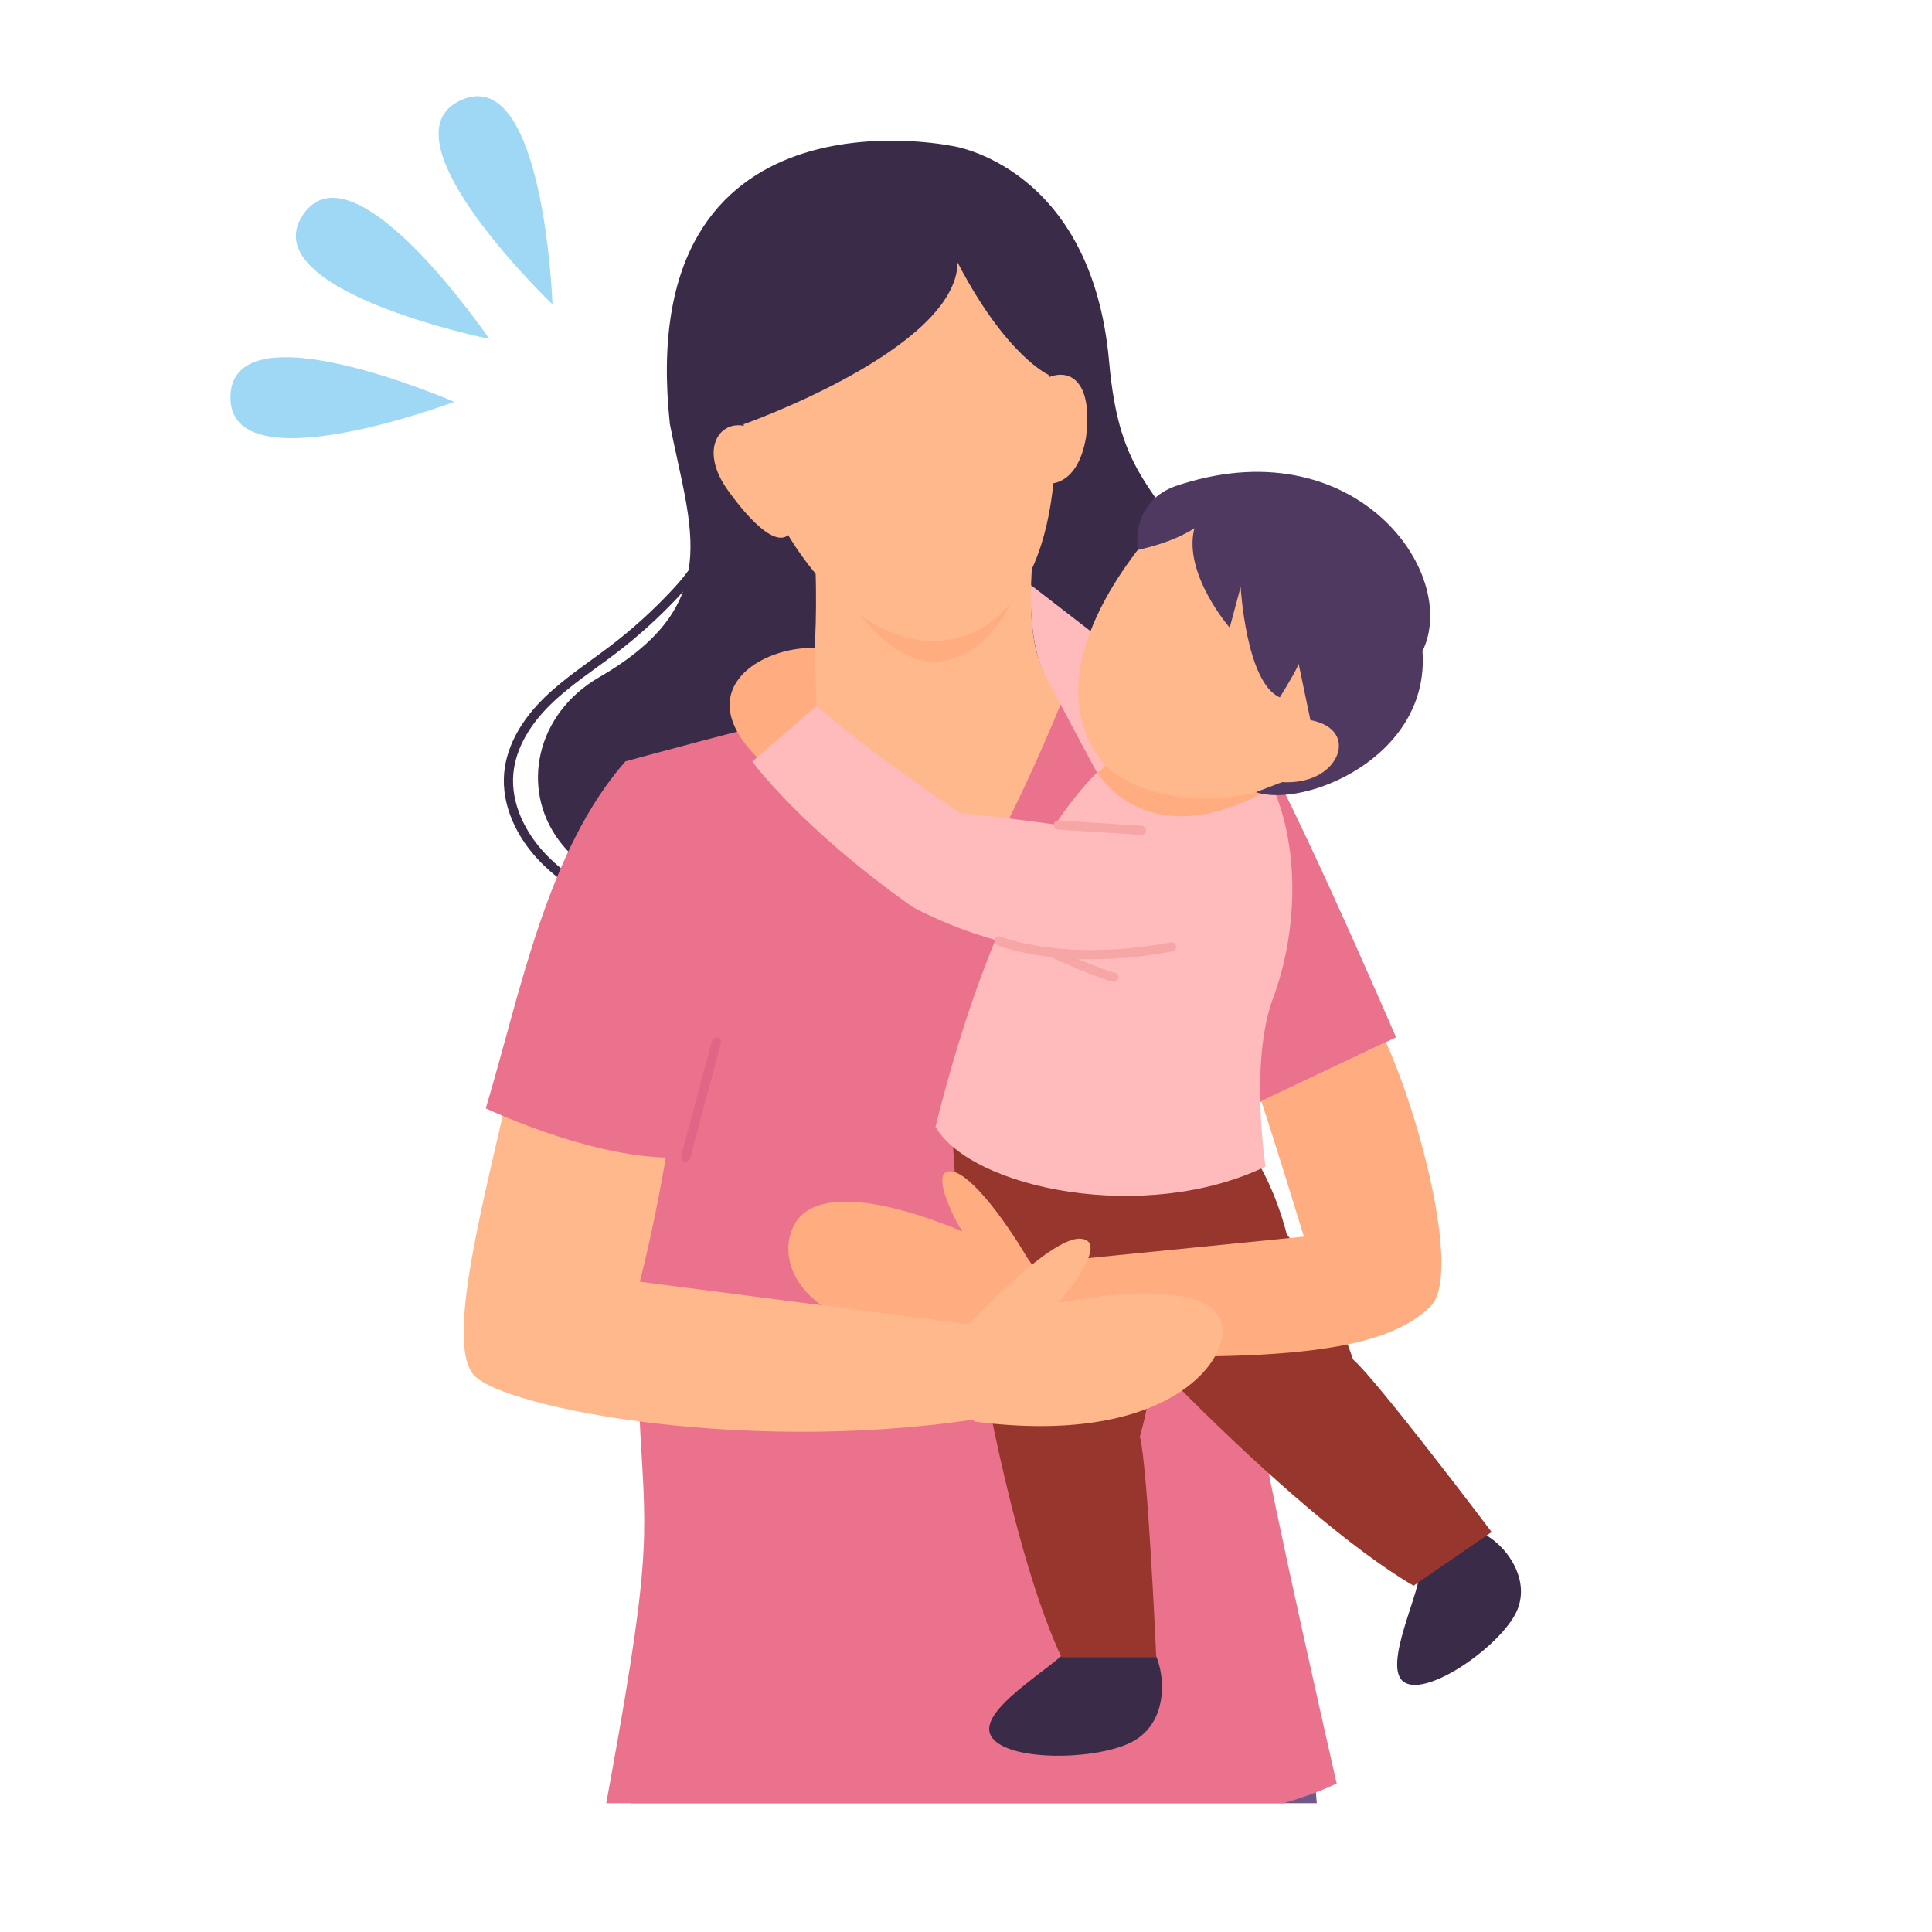 <?xml version="1.0" encoding="UTF-8"?>
<svg id="_レイヤー_1" data-name="レイヤー 1" xmlns="http://www.w3.org/2000/svg" width="300" height="300" xmlns:xlink="http://www.w3.org/1999/xlink" viewBox="0 0 300 300">
  <defs>
    <style>
      .cls-1 {
        fill: #3a2b49;
      }

      .cls-1, .cls-2, .cls-3, .cls-4, .cls-5, .cls-6, .cls-7, .cls-8, .cls-9, .cls-10, .cls-11 {
        stroke-width: 0px;
      }

      .cls-2 {
        fill: #ffad80;
      }

      .cls-3 {
        fill: #4f3960;
      }

      .cls-4 {
        fill: #eb728c;
      }

      .cls-5 {
        fill: #fbb;
      }

      .cls-12 {
        clip-path: url(#clippath);
      }

      .cls-6, .cls-13, .cls-14, .cls-15, .cls-16 {
        fill: none;
      }

      .cls-13 {
        stroke: #f7a6a6;
      }

      .cls-13, .cls-14, .cls-15 {
        stroke-width: 1.43px;
      }

      .cls-13, .cls-14, .cls-15, .cls-16 {
        stroke-linecap: round;
        stroke-miterlimit: 10;
      }

      .cls-14 {
        stroke: #e06586;
      }

      .cls-7 {
        fill: #9ed8f5;
      }

      .cls-15 {
        stroke: #3a2b49;
      }

      .cls-8 {
        fill: #96362c;
      }

      .cls-9 {
        fill: #fccea4;
      }

      .cls-10 {
        fill: #ffb88c;
      }

      .cls-16 {
        stroke: #dd896f;
        stroke-width: 2.14px;
      }

      .cls-11 {
        fill: #705988;
      }
    </style>
    <clipPath id="clippath">
      <rect class="cls-6" x="20" y="20" width="260" height="260"/>
    </clipPath>
  </defs>
  <rect class="cls-6" width="300" height="300"/>
  <g>
    <path class="cls-7" d="M85.79,47.26s-27.09-25.93-14.21-31.71c12.89-5.78,14.21,31.71,14.21,31.71Z"/>
    <path class="cls-7" d="M75.98,52.63s-36.76-7.5-28.95-19.25c7.83-11.76,28.95,19.25,28.95,19.25Z"/>
    <path class="cls-7" d="M70.53,62.4s-35.09,13.25-34.74-.87c.36-14.12,34.74.87,34.74.87Z"/>
  </g>
  <g class="cls-12">
    <g>
      <path class="cls-15" d="M109.61,43.22c.33,10.65.66,21.3.99,31.96.1,3.33.19,6.76-.96,9.89-1.04,2.82-3.02,5.2-5.08,7.38-2.89,3.06-6.03,5.89-9.38,8.44-3.44,2.62-7.1,4.97-10.19,7.99s-5.6,6.88-5.99,11.19c-.44,4.89,1.95,9.7,5.37,13.22s7.79,5.94,12.16,8.19c2.21,1.14,4.55,2.36,5.8,4.51s.72,5.5-1.62,6.31"/>
      <g>
        <path class="cls-11" d="M201.16,254.3l-102.66,8.86s-6.76,178.25-3.04,281.67c11.37,6.4,30.9,1.02,30.9,1.02,0,0,12.25-131.74,22.49-226.38h1.14l-2.3,226.87s14.74,4.44,30.44-1.47c0,0,14.64-166.47,22.28-204.88,7.65-38.41,4.37-64.02.75-85.69Z"/>
        <path class="cls-1" d="M147.91,22.68s-49.68-10.53-43.89,43.19c3.2,16.37,8.63,27.94-10.98,39.29-19.62,11.35-9.89,46.33,38.78,30.03,48.67-16.31,66.69-27.28,57.09-43.73-9.6-16.45-15.05-16.95-16.69-35.34-2.72-30.37-24.31-33.45-24.31-33.45Z"/>
        <path class="cls-4" d="M164.8,108.43s24.75,2.6,27.68,6.83c2.93,4.23,3.63,101.88,3.31,106.77,1.3,9.11,11.77,54.9,11.77,54.9-25.39,12.37-103.83,11.29-113.92,5.76,7.51-40.49,6.77-43.08,5.8-60.01-.98-16.93-2.31-104.46-2.31-104.46,0,0,21.19-5.82,27.94-7.13,6.75-1.3,39.74-2.67,39.74-2.67Z"/>
        <path class="cls-1" d="M166.58,255.16c-1.08,2.76-14.67,9.84-12.8,14.18,1.87,4.33,17.03,4.13,22.45.89,5.41-3.25,4.82-11.03,2.56-14.47-4.43-2.85-12.21-.59-12.21-.59Z"/>
        <path class="cls-1" d="M220.37,243.86c.61,2.65-5.97,15.07-2.3,17.37s15.02-5.73,17.43-11c2.4-5.27-2.09-10.84-5.59-12.27-4.83.15-9.53,5.9-9.53,5.9Z"/>
        <path class="cls-9" d="M86.63,192.22l-.35-.49c.09.16.21.32.35.49Z"/>
        <path class="cls-9" d="M87.17,192.73c-.22-.17-.39-.34-.54-.51l2.11,2.92.54.07c-.73-1.09-1.43-1.96-2.11-2.48Z"/>
        <path class="cls-10" d="M160.46,83.99c0,3.64-2.42,19.99,4.9,23.78-9.42,23.24-17.65,35.57-17.65,35.57l-22.66-32.25s2.4-7.02,1.43-26.98c12.53-2.62,33.98-.12,33.98-.12Z"/>
        <path class="cls-2" d="M159.18,88.21s-6.76,9.26-13,9.78c-6.24.52-12.61-3.61-16.35-7.33,7.78,11.24,13.04,12.8,17.26,11.84,8.91-2.03,12.09-14.29,12.09-14.29Z"/>
        <line class="cls-16" x1="191.55" y1="194.1" x2="188.91" y2="160.07"/>
        <line class="cls-16" x1="193.68" y1="163.24" x2="189.84" y2="172.1"/>
        <path class="cls-8" d="M147.92,173.49c-.33,15.97,7.52,63.9,16.91,83.86h14.71s-1.29-29.41-2.54-34.28c3.37-11.98,2.54-21.84,2.54-21.84,4.58-12.6,2.08-20.72,2.08-20.72l-33.7-7.03Z"/>
        <path class="cls-8" d="M158.04,186.72c8.78,13.35,42.41,48.38,61.46,59.51,8.01-5.51,12.12-8.34,12.12-8.34,0,0-17.73-23.5-21.52-26.8-4.01-11.78-10.29-19.43-10.29-19.43-3.37-12.98-10.03-18.25-10.03-18.25l-31.75,13.31Z"/>
        <path class="cls-2" d="M163.12,200.53l-3.61-5.23c-3.92-6.6-9.61-14.09-12.37-13.38-2.77.71,2.38,9.75,2.29,9.28-13.05-5.39-21.21-5.71-24.73-2.72-5.5,4.66-3.38,22.11,32.51,18.75,7.15-3.97,5.92-6.7,5.92-6.7Z"/>
        <path class="cls-5" d="M172.96,124.72c-.5-.62-10.65-19.81-10.65-19.81-2.79-5.37-2.2-14.04-2.2-14.04l34.3,26.53-21.44,7.32Z"/>
        <path class="cls-10" d="M132.4,28.15c-14.15,2.22-21.51,23.48-15.94,41.64,5.57,18.16,18.7,31.28,30.42,29.61,16.33-2.32,19.16-27.09,15.58-42.8-3.57-15.71-13.45-31.06-30.07-28.45Z"/>
        <path class="cls-4" d="M193.68,172.1l23.1-11.03s-19.78-45.89-23.1-47.94c-16.26,27.02,0,58.97,0,58.97Z"/>
        <path class="cls-10" d="M160.75,59.92c3.65-3.24,9.18-2.62,7.9,7.92-1.28,7.67-5.72,7.24-5.72,7.24l-2.18-15.16Z"/>
        <path class="cls-10" d="M116.35,66.37c-4.3-1.68-8.1,3.14-3.31,9.79,4.79,6.66,9.2,9.86,10.36,4.98s-7.06-14.77-7.06-14.77Z"/>
        <path class="cls-5" d="M197.67,122.26c4.33,10.13,3.66,22.95,0,32.76-3.66,9.82-1.16,26.12-1.16,26.12-18.64,8.99-45.59,3.49-51.25-6.16,6.99-28.12,16.14-46.09,25.13-55.08,10.98,2.5,27.29,2.35,27.29,2.35Z"/>
        <path class="cls-1" d="M115.47,65.88s33-11.64,33.23-25.11c7.56,14.54,14.1,17.42,14.1,17.42,0,0,3.51-19.2-5.35-25.58s-23.28-7.92-23.28-7.92l-19.57,10.28-7.37,14.42,8.25,16.48Z"/>
        <path class="cls-2" d="M172.79,117.03c-1.41,2.71-2.41,2.88-2.41,2.88,0,0,7.65,13.68,27.29,2.35,1.16-5.84-24.88-5.22-24.88-5.22Z"/>
        <path class="cls-10" d="M180,81.39c-5.13,5.69-19.22,23.48-8.88,36.87,5.72,6.57,20.2,7.3,27.99,3.16,7.06,2.19,14.23-8.64,9.12-9.61-5.11-.97-4.74,0-4.74,0,7.54-16.79-7.79-47.82-23.48-30.42Z"/>
        <path class="cls-3" d="M195.02,123c7.37,2.56,27.08-5.35,25.86-21.89,5.96-12.17-10.71-35.16-38.57-25.55-6.94,2.68-5.63,9.83-5.63,9.83,6-1.31,8.79-3.38,8.79-3.38-1.83,7.06,5.48,15.45,5.48,15.45l1.7-6.33s.83,14.88,6.08,17.16c2.92-4.75,2.92-5.23,2.92-5.23l1.83,8.76c5.23.97,5.43,5,2.64,7.54-2.78,2.54-7.02,2.08-7.02,2.08l-4.08,1.57Z"/>
        <path class="cls-2" d="M126.79,109.59l-.28-8.97c-8.21-.27-19.46,6.38-8.96,16.97,8.9-2.08,9.24-8,9.24-8Z"/>
        <path class="cls-5" d="M126.79,109.59c6.99,6.32,22.3,16.64,22.3,16.64,34.11,3.66,40.6,6.99,41.77,13.98,1.16,6.99-24.29,13.64-49.09.67-17.52-12.36-24.96-22.63-24.96-22.63l9.98-8.65Z"/>
        <path class="cls-10" d="M79.33,167.67c-3.9,17.63-10.29,40.6-5.79,45.81s43.97,12.81,81.07,6.39c-.57-5.21-2.11-13.97-2.11-13.97l-53.15-6.87c2.84-11.13,4.56-22.47,4.56-22.47l-24.58-8.89Z"/>
        <path class="cls-2" d="M215.2,161.82c5.32,11.64,11.85,36.48,6.82,41.16-6.24,5.8-18.58,9.61-66.89,6.6,1.11-5.46,2.5-13.09,2.5-13.09l44.84-4.47c-4.99-16.22-6.62-21.07-6.62-21.07l19.35-9.13Z"/>
        <path class="cls-10" d="M147.88,207.8l1.46-1.01s13.46-14.76,18.43-14.44c4.97.32-3.4,9.94-3.4,9.94,13.57-2.53,24.47-2.05,25.41,3.63s-8.81,18.63-38.34,14.84c-11.38-7.42-3.57-12.96-3.57-12.96Z"/>
        <path class="cls-4" d="M75.43,172.1c5.32-17.67,9.45-39.98,21.69-53.88,13.76,3.97,23.92,28.59,11.28,61.25-13.24,2.05-32.97-7.37-32.97-7.37Z"/>
        <path class="cls-13" d="M155.13,146.11s9.9,4.09,26.79.92"/>
        <line class="cls-13" x1="164.34" y1="128.11" x2="177.23" y2="128.93"/>
        <path class="cls-13" d="M164.02,148.23s6.18,2.81,8.94,3.52"/>
      </g>
      <line class="cls-14" x1="106.47" y1="179.68" x2="111.24" y2="161.82"/>
    </g>
  </g>
</svg>
